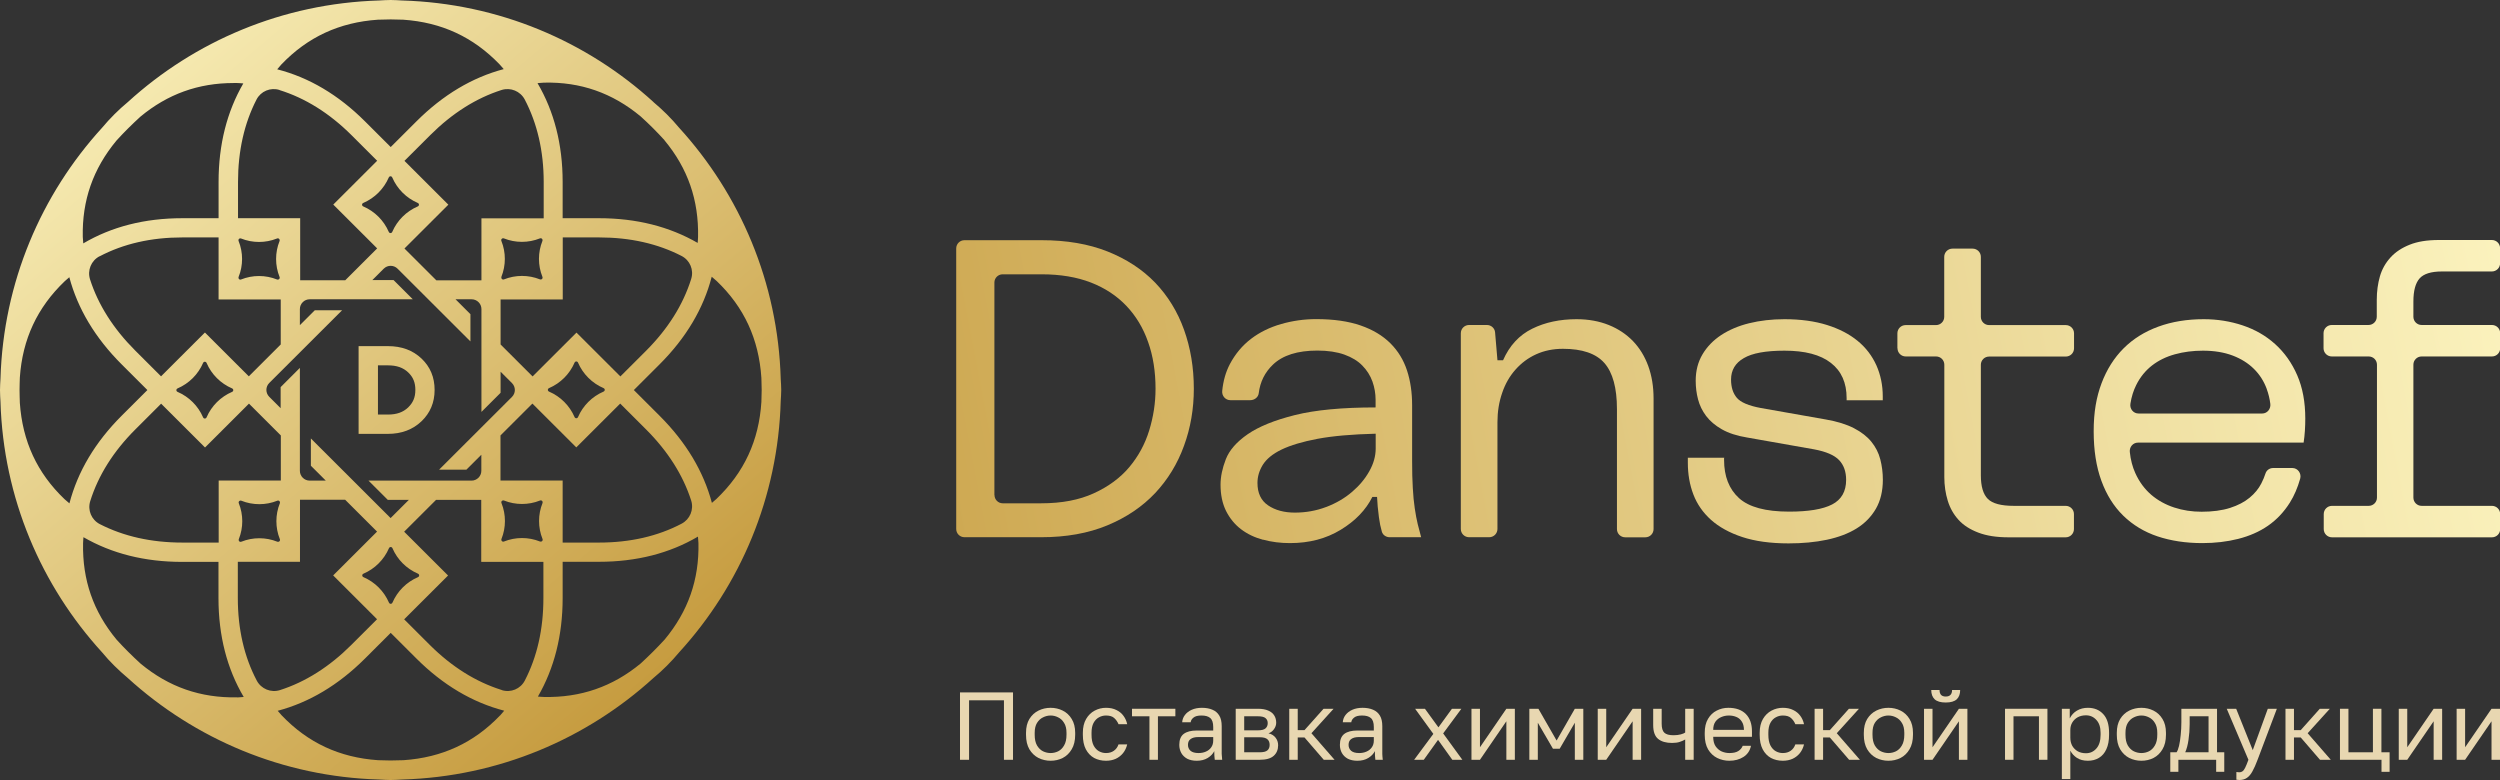 <?xml version="1.0" encoding="UTF-8"?> <svg xmlns="http://www.w3.org/2000/svg" width="250" height="78" viewBox="0 0 250 78" fill="none"><rect x="0" y="0" width="250" height="78" fill="#333333" stroke="none"/><g clip-path="url(#clip0_331_1497)"><path d="M245.663 75.978V70.877H246.511V74.727L249.152 70.877H250V75.978H249.152V72.128L246.511 75.978H245.663Z" fill="#E8D7B1"></path><path d="M239.876 75.978V70.877H240.725V74.727L243.365 70.877H244.214V75.978H243.365V72.128L240.725 75.978H239.876Z" fill="#E8D7B1"></path><path d="M238.15 77.182V75.978H233.996V70.877H234.844V75.228H237.292V70.877H238.141V75.228H238.96V77.182H238.15Z" fill="#E8D7B1"></path><path d="M228.549 75.978V70.877H229.397V73.014H230.072L231.98 70.877H232.982L230.766 73.322L233.079 75.978H231.999L230.072 73.745H229.397V75.978H228.549Z" fill="#E8D7B1"></path><path d="M223.927 78C223.83 78 223.734 77.99 223.638 77.971V77.201C223.734 77.22 223.83 77.23 223.927 77.23C224.055 77.23 224.161 77.198 224.245 77.134C224.335 77.076 224.425 76.957 224.515 76.778C224.605 76.598 224.714 76.332 224.842 75.978L222.674 70.877H223.618L225.276 75.016L226.78 70.877H227.686L225.758 75.978C225.578 76.46 225.405 76.848 225.238 77.143C225.077 77.438 224.894 77.653 224.688 77.788C224.489 77.929 224.235 78 223.927 78Z" fill="#E8D7B1"></path><path d="M217.028 77.182V75.228H217.655C217.751 75.099 217.835 74.884 217.905 74.583C217.976 74.275 218.031 73.915 218.069 73.505C218.114 73.094 218.137 72.667 218.137 72.225V70.877H221.703V75.228H222.426V77.182H221.616V75.978H217.838V77.182H217.028ZM218.522 75.228H220.855V71.628H218.966V72.417C218.966 72.956 218.927 73.479 218.85 73.986C218.779 74.487 218.67 74.9 218.522 75.228Z" fill="#E8D7B1"></path><path d="M214.138 76.075C213.708 76.075 213.303 75.982 212.924 75.796C212.551 75.603 212.249 75.314 212.018 74.929C211.793 74.544 211.681 74.06 211.681 73.476V73.283C211.681 72.732 211.793 72.269 212.018 71.897C212.249 71.525 212.551 71.246 212.924 71.06C213.303 70.874 213.708 70.781 214.138 70.781C214.575 70.781 214.98 70.874 215.353 71.06C215.725 71.246 216.024 71.525 216.249 71.897C216.48 72.269 216.596 72.732 216.596 73.283V73.476C216.596 74.06 216.48 74.544 216.249 74.929C216.024 75.314 215.725 75.603 215.353 75.796C214.98 75.982 214.575 76.075 214.138 76.075ZM214.138 75.305C214.402 75.305 214.652 75.247 214.89 75.132C215.134 75.01 215.334 74.814 215.488 74.544C215.648 74.275 215.729 73.919 215.729 73.476V73.283C215.729 72.873 215.648 72.542 215.488 72.292C215.334 72.035 215.134 71.849 214.89 71.734C214.652 71.612 214.402 71.551 214.138 71.551C213.881 71.551 213.631 71.612 213.387 71.734C213.142 71.849 212.94 72.035 212.779 72.292C212.625 72.542 212.548 72.873 212.548 73.283V73.476C212.548 73.919 212.625 74.275 212.779 74.544C212.94 74.814 213.142 75.01 213.387 75.132C213.631 75.247 213.881 75.305 214.138 75.305Z" fill="#E8D7B1"></path><path d="M206.185 77.904V70.877H206.975V71.84C207.148 71.499 207.389 71.24 207.698 71.06C208.013 70.874 208.376 70.781 208.787 70.781C209.429 70.781 209.943 70.993 210.329 71.416C210.715 71.833 210.907 72.456 210.907 73.283V73.476C210.907 74.053 210.817 74.535 210.637 74.92C210.464 75.305 210.217 75.594 209.895 75.786C209.58 75.979 209.211 76.075 208.787 76.075C208.35 76.075 207.984 75.979 207.688 75.786C207.399 75.594 207.181 75.353 207.033 75.064V77.904H206.185ZM208.594 75.324C209.012 75.324 209.359 75.167 209.635 74.852C209.918 74.538 210.059 74.079 210.059 73.476V73.283C210.059 72.725 209.918 72.295 209.635 71.994C209.359 71.686 209.012 71.532 208.594 71.532C208.286 71.532 208.013 71.596 207.775 71.724C207.544 71.852 207.36 72.029 207.225 72.254C207.097 72.472 207.033 72.719 207.033 72.995V73.765C207.033 74.073 207.097 74.346 207.225 74.583C207.36 74.814 207.544 74.997 207.775 75.132C208.013 75.26 208.286 75.324 208.594 75.324Z" fill="#E8D7B1"></path><path d="M200.502 75.978V70.877H204.743V75.978H203.895V71.628H201.35V75.978H200.502Z" fill="#E8D7B1"></path><path d="M192.402 75.979V70.877H193.251V74.727L195.891 70.877H196.74V75.979H195.891V72.128L193.251 75.979H192.402ZM194.571 70.251C194.07 70.251 193.703 70.145 193.472 69.934C193.241 69.716 193.125 69.404 193.125 69H193.954C193.954 69.218 194.005 69.382 194.108 69.491C194.211 69.6 194.365 69.654 194.571 69.654C194.783 69.654 194.94 69.6 195.043 69.491C195.152 69.382 195.207 69.218 195.207 69H196.017C196.017 69.404 195.901 69.716 195.67 69.934C195.438 70.145 195.072 70.251 194.571 70.251Z" fill="#E8D7B1"></path><path d="M188.84 76.075C188.41 76.075 188.005 75.982 187.626 75.796C187.253 75.603 186.951 75.314 186.72 74.929C186.495 74.544 186.382 74.06 186.382 73.476V73.283C186.382 72.732 186.495 72.269 186.72 71.897C186.951 71.525 187.253 71.246 187.626 71.06C188.005 70.874 188.41 70.781 188.84 70.781C189.277 70.781 189.682 70.874 190.054 71.06C190.427 71.246 190.726 71.525 190.951 71.897C191.182 72.269 191.298 72.732 191.298 73.283V73.476C191.298 74.06 191.182 74.544 190.951 74.929C190.726 75.314 190.427 75.603 190.054 75.796C189.682 75.982 189.277 76.075 188.84 76.075ZM188.84 75.305C189.104 75.305 189.354 75.247 189.592 75.132C189.836 75.01 190.035 74.814 190.189 74.544C190.35 74.275 190.43 73.919 190.43 73.476V73.283C190.43 72.873 190.35 72.542 190.189 72.292C190.035 72.035 189.836 71.849 189.592 71.734C189.354 71.612 189.104 71.551 188.84 71.551C188.583 71.551 188.332 71.612 188.088 71.734C187.844 71.849 187.642 72.035 187.481 72.292C187.327 72.542 187.25 72.873 187.25 73.283V73.476C187.25 73.919 187.327 74.275 187.481 74.544C187.642 74.814 187.844 75.01 188.088 75.132C188.332 75.247 188.583 75.305 188.84 75.305Z" fill="#E8D7B1"></path><path d="M181.46 75.978V70.877H182.309V73.014H182.983L184.892 70.877H185.894L183.677 73.322L185.99 75.978H184.911L182.983 73.745H182.309V75.978H181.46Z" fill="#E8D7B1"></path><path d="M178.281 76.075C177.844 76.075 177.449 75.982 177.095 75.796C176.748 75.603 176.472 75.314 176.267 74.929C176.067 74.544 175.968 74.06 175.968 73.476V73.283C175.968 72.732 176.077 72.269 176.295 71.897C176.514 71.525 176.8 71.246 177.153 71.06C177.507 70.874 177.883 70.781 178.281 70.781C178.686 70.781 179.033 70.855 179.322 71.002C179.617 71.143 179.855 71.339 180.035 71.589C180.215 71.833 180.337 72.109 180.401 72.417H179.534C179.431 72.173 179.287 71.968 179.1 71.801C178.92 71.634 178.647 71.551 178.281 71.551C178.03 71.551 177.796 71.612 177.577 71.734C177.359 71.849 177.179 72.035 177.038 72.292C176.903 72.542 176.835 72.873 176.835 73.283V73.476C176.835 73.912 176.903 74.265 177.038 74.535C177.179 74.804 177.359 75 177.577 75.122C177.796 75.244 178.03 75.305 178.281 75.305C178.596 75.305 178.859 75.228 179.071 75.074C179.29 74.92 179.444 74.708 179.534 74.439H180.401C180.324 74.772 180.186 75.064 179.987 75.314C179.788 75.558 179.544 75.748 179.254 75.882C178.965 76.011 178.641 76.075 178.281 76.075Z" fill="#E8D7B1"></path><path d="M172.931 76.075C172.5 76.075 172.096 75.982 171.716 75.796C171.344 75.61 171.042 75.324 170.81 74.939C170.586 74.554 170.473 74.066 170.473 73.476V73.283C170.473 72.719 170.582 72.254 170.801 71.888C171.019 71.516 171.308 71.24 171.668 71.06C172.028 70.874 172.417 70.781 172.834 70.781C173.586 70.781 174.168 70.986 174.579 71.397C174.99 71.808 175.196 72.388 175.196 73.139V73.678H171.321C171.321 74.076 171.402 74.394 171.562 74.631C171.729 74.868 171.935 75.042 172.179 75.151C172.43 75.254 172.68 75.305 172.931 75.305C173.316 75.305 173.612 75.241 173.818 75.112C174.03 74.984 174.181 74.808 174.271 74.583H175.099C174.997 75.071 174.743 75.443 174.338 75.7C173.94 75.95 173.471 76.075 172.931 76.075ZM172.883 71.551C172.619 71.551 172.369 71.602 172.131 71.705C171.893 71.801 171.697 71.955 171.543 72.167C171.395 72.379 171.321 72.651 171.321 72.985H174.396C174.389 72.632 174.316 72.353 174.174 72.148C174.039 71.936 173.859 71.785 173.634 71.695C173.41 71.599 173.159 71.551 172.883 71.551Z" fill="#E8D7B1"></path><path d="M168.519 75.978V73.948C168.371 74.037 168.192 74.118 167.979 74.188C167.774 74.259 167.514 74.294 167.199 74.294C166.601 74.294 166.139 74.159 165.811 73.89C165.483 73.62 165.319 73.161 165.319 72.513V70.877H166.167V72.369C166.167 72.805 166.257 73.107 166.437 73.274C166.617 73.441 166.919 73.524 167.343 73.524C167.633 73.524 167.88 73.495 168.085 73.437C168.291 73.38 168.436 73.319 168.519 73.254V70.877H169.367V75.978H168.519Z" fill="#E8D7B1"></path><path d="M159.774 75.978V70.877H160.623V74.727L163.263 70.877H164.112V75.978H163.263V72.128L160.623 75.978H159.774Z" fill="#E8D7B1"></path><path d="M152.934 75.978V70.877H153.84L155.661 74.053L157.483 70.877H158.331V75.978H157.483V72.273L155.97 74.872H155.295L153.782 72.273V75.978H152.934Z" fill="#E8D7B1"></path><path d="M147.147 75.978V70.877H147.996V74.727L150.636 70.877H151.485V75.978H150.636V72.128L147.996 75.978H147.147Z" fill="#E8D7B1"></path><path d="M141.415 75.978L143.333 73.389L141.511 70.877H142.494L143.843 72.735L145.193 70.877H146.137L144.316 73.341L146.234 75.978H145.231L143.805 73.986L142.378 75.978H141.415Z" fill="#E8D7B1"></path><path d="M135.734 76.075C135.361 76.075 135.043 76.007 134.78 75.873C134.523 75.731 134.327 75.542 134.192 75.305C134.057 75.061 133.989 74.788 133.989 74.487C133.989 73.98 134.137 73.614 134.433 73.389C134.735 73.165 135.165 73.052 135.724 73.052H137.382V72.706C137.382 72.269 137.282 71.968 137.083 71.801C136.89 71.634 136.598 71.551 136.206 71.551C135.84 71.551 135.573 71.621 135.406 71.763C135.239 71.897 135.146 72.051 135.127 72.225H134.278C134.298 71.949 134.391 71.705 134.558 71.493C134.725 71.275 134.953 71.102 135.242 70.973C135.531 70.845 135.869 70.781 136.254 70.781C136.659 70.781 137.009 70.845 137.305 70.973C137.6 71.095 137.828 71.291 137.989 71.56C138.15 71.823 138.23 72.173 138.23 72.61V74.679C138.23 74.949 138.23 75.186 138.23 75.391C138.236 75.59 138.253 75.786 138.278 75.979H137.536C137.517 75.831 137.504 75.693 137.498 75.565C137.491 75.43 137.488 75.279 137.488 75.112C137.353 75.382 137.135 75.61 136.833 75.796C136.531 75.982 136.164 76.075 135.734 76.075ZM135.917 75.305C136.187 75.305 136.431 75.257 136.649 75.16C136.874 75.064 137.051 74.923 137.179 74.737C137.314 74.551 137.382 74.323 137.382 74.053V73.707H135.869C135.554 73.707 135.306 73.771 135.127 73.9C134.947 74.021 134.857 74.217 134.857 74.487C134.857 74.724 134.94 74.92 135.107 75.074C135.281 75.228 135.551 75.305 135.917 75.305Z" fill="#E8D7B1"></path><path d="M128.925 75.978V70.877H129.773V73.014H130.448L132.356 70.877H133.358L131.142 73.322L133.455 75.978H132.375L130.448 73.745H129.773V75.978H128.925Z" fill="#E8D7B1"></path><path d="M123.572 75.978V70.877H125.789C126.213 70.877 126.56 70.938 126.829 71.06C127.099 71.175 127.299 71.339 127.427 71.551C127.556 71.756 127.62 71.997 127.62 72.273C127.62 72.497 127.546 72.712 127.398 72.918C127.257 73.117 127.074 73.254 126.849 73.332C127.164 73.409 127.401 73.556 127.562 73.774C127.729 73.986 127.813 74.236 127.813 74.525C127.813 74.968 127.665 75.321 127.369 75.584C127.074 75.847 126.611 75.978 125.981 75.978H123.572ZM124.42 75.228H125.981C126.341 75.228 126.595 75.164 126.743 75.035C126.891 74.907 126.964 74.724 126.964 74.487C126.964 74.243 126.891 74.057 126.743 73.928C126.595 73.793 126.341 73.726 125.981 73.726H124.42V75.228ZM124.42 73.033H125.789C126.155 73.033 126.409 72.969 126.55 72.841C126.698 72.712 126.772 72.536 126.772 72.311C126.772 72.099 126.698 71.933 126.55 71.811C126.409 71.689 126.155 71.628 125.789 71.628H124.42V73.033Z" fill="#E8D7B1"></path><path d="M119.674 76.075C119.301 76.075 118.983 76.007 118.72 75.873C118.463 75.731 118.267 75.542 118.132 75.305C117.997 75.061 117.929 74.788 117.929 74.487C117.929 73.98 118.077 73.614 118.373 73.389C118.675 73.165 119.105 73.052 119.664 73.052H121.322V72.706C121.322 72.269 121.222 71.968 121.023 71.801C120.83 71.634 120.538 71.551 120.146 71.551C119.78 71.551 119.513 71.621 119.346 71.763C119.179 71.897 119.086 72.051 119.067 72.225H118.218C118.238 71.949 118.331 71.705 118.498 71.493C118.665 71.275 118.893 71.102 119.182 70.973C119.471 70.845 119.809 70.781 120.194 70.781C120.599 70.781 120.949 70.845 121.245 70.973C121.54 71.095 121.768 71.291 121.929 71.56C122.09 71.823 122.17 72.173 122.17 72.61V74.679C122.17 74.949 122.17 75.186 122.17 75.391C122.176 75.59 122.192 75.786 122.218 75.979H121.476C121.457 75.831 121.444 75.693 121.437 75.565C121.431 75.43 121.428 75.279 121.428 75.112C121.293 75.382 121.074 75.61 120.772 75.796C120.47 75.982 120.104 76.075 119.674 76.075ZM119.857 75.305C120.127 75.305 120.371 75.257 120.589 75.16C120.814 75.064 120.991 74.923 121.119 74.737C121.254 74.551 121.322 74.323 121.322 74.053V73.707H119.809C119.494 73.707 119.246 73.771 119.067 73.9C118.887 74.021 118.797 74.217 118.797 74.487C118.797 74.724 118.88 74.92 119.047 75.074C119.221 75.228 119.491 75.305 119.857 75.305Z" fill="#E8D7B1"></path><path d="M114.944 75.978V71.628H113.2V70.877H117.537V71.628H115.792V75.978H114.944Z" fill="#E8D7B1"></path><path d="M110.598 76.075C110.161 76.075 109.766 75.982 109.413 75.796C109.066 75.603 108.79 75.314 108.584 74.929C108.385 74.544 108.285 74.06 108.285 73.476V73.283C108.285 72.732 108.394 72.269 108.613 71.897C108.831 71.525 109.117 71.246 109.471 71.06C109.824 70.874 110.2 70.781 110.598 70.781C111.003 70.781 111.35 70.855 111.639 71.002C111.935 71.143 112.173 71.339 112.352 71.589C112.532 71.833 112.654 72.109 112.719 72.417H111.851C111.748 72.173 111.604 71.968 111.418 71.801C111.238 71.634 110.965 71.551 110.598 71.551C110.348 71.551 110.113 71.612 109.895 71.734C109.676 71.849 109.496 72.035 109.355 72.292C109.22 72.542 109.153 72.873 109.153 73.283V73.476C109.153 73.912 109.22 74.265 109.355 74.535C109.496 74.804 109.676 75 109.895 75.122C110.113 75.244 110.348 75.305 110.598 75.305C110.913 75.305 111.177 75.228 111.389 75.074C111.607 74.92 111.761 74.708 111.851 74.439H112.719C112.642 74.772 112.503 75.064 112.304 75.314C112.105 75.558 111.861 75.748 111.572 75.882C111.283 76.011 110.958 76.075 110.598 76.075Z" fill="#E8D7B1"></path><path d="M105.06 76.075C104.629 76.075 104.224 75.982 103.845 75.796C103.473 75.603 103.171 75.314 102.939 74.929C102.714 74.544 102.602 74.06 102.602 73.476V73.283C102.602 72.732 102.714 72.269 102.939 71.897C103.171 71.525 103.473 71.246 103.845 71.06C104.224 70.874 104.629 70.781 105.06 70.781C105.497 70.781 105.902 70.874 106.274 71.06C106.647 71.246 106.946 71.525 107.171 71.897C107.402 72.269 107.518 72.732 107.518 73.283V73.476C107.518 74.06 107.402 74.544 107.171 74.929C106.946 75.314 106.647 75.603 106.274 75.796C105.902 75.982 105.497 76.075 105.06 76.075ZM105.06 75.305C105.323 75.305 105.574 75.247 105.812 75.132C106.056 75.01 106.255 74.814 106.409 74.544C106.57 74.275 106.65 73.919 106.65 73.476V73.283C106.65 72.873 106.57 72.542 106.409 72.292C106.255 72.035 106.056 71.849 105.812 71.734C105.574 71.612 105.323 71.551 105.06 71.551C104.803 71.551 104.552 71.612 104.308 71.734C104.064 71.849 103.861 72.035 103.701 72.292C103.547 72.542 103.469 72.873 103.469 73.283V73.476C103.469 73.919 103.547 74.275 103.701 74.544C103.861 74.814 104.064 75.01 104.308 75.132C104.552 75.247 104.803 75.305 105.06 75.305Z" fill="#E8D7B1"></path><path d="M96 75.979V69.241H101.301V75.979H100.395V70.03H96.906V75.979H96Z" fill="#E8D7B1"></path><path d="M110.752 25.147C112.647 25.902 114.238 26.941 115.515 28.264C116.791 29.597 117.753 31.166 118.401 32.969C119.05 34.783 119.383 36.743 119.383 38.871C119.383 40.88 119.059 42.782 118.401 44.576C117.753 46.37 116.791 47.948 115.515 49.31C114.238 50.663 112.647 51.742 110.733 52.536C108.818 53.33 106.618 53.722 104.124 53.722H96.445C95.994 53.722 95.621 53.359 95.621 52.898V24.843C95.621 24.392 95.984 24.02 96.445 24.02H104.163C106.658 24.02 108.847 24.392 110.752 25.147ZM99.45 49.507C99.45 49.957 99.814 50.33 100.275 50.33H104.134C106.176 50.33 107.924 49.997 109.377 49.33C110.841 48.663 112.019 47.791 112.922 46.723C113.826 45.644 114.493 44.429 114.916 43.056C115.338 41.684 115.554 40.292 115.554 38.88C115.554 37.155 115.308 35.587 114.808 34.195C114.317 32.793 113.59 31.587 112.637 30.587C111.685 29.587 110.507 28.803 109.093 28.254C107.679 27.705 106.029 27.431 104.163 27.431H100.265C99.814 27.431 99.44 27.794 99.44 28.254V49.526L99.45 49.507Z" fill="url(#paint0_linear_331_1497)"></path><path d="M126.306 53.977C125.462 53.751 124.725 53.398 124.097 52.918C123.468 52.438 122.977 51.83 122.604 51.094C122.241 50.359 122.054 49.487 122.054 48.467C122.054 47.673 122.231 46.83 122.584 45.919C122.938 45.017 123.665 44.184 124.774 43.419C125.884 42.654 127.455 42.017 129.487 41.508C131.52 40.998 134.22 40.743 137.559 40.743V39.978C137.559 39.351 137.451 38.743 137.245 38.155C137.029 37.557 136.695 37.028 136.243 36.567C135.791 36.096 135.192 35.734 134.436 35.459C133.69 35.194 132.787 35.057 131.736 35.057C129.753 35.057 128.27 35.528 127.298 36.459C126.483 37.233 126.011 38.194 125.874 39.322C125.825 39.733 125.442 40.017 125.029 40.017H123.036C122.545 40.017 122.172 39.586 122.221 39.096C122.319 38.096 122.575 37.194 122.987 36.41C123.527 35.391 124.234 34.548 125.108 33.881C125.982 33.214 126.993 32.724 128.123 32.401C129.252 32.077 130.42 31.911 131.608 31.911C133.366 31.911 134.849 32.126 136.066 32.548C137.284 32.969 138.276 33.567 139.042 34.332C139.808 35.096 140.357 35.998 140.701 37.047C141.045 38.096 141.212 39.253 141.212 40.527V46.085C141.212 47.134 141.231 48.036 141.28 48.801C141.32 49.565 141.388 50.242 141.477 50.84C141.565 51.438 141.663 51.957 141.771 52.408C141.879 52.859 141.997 53.3 142.115 53.722H138.963C138.61 53.722 138.286 53.506 138.187 53.173C138.06 52.741 137.961 52.261 137.893 51.732C137.795 50.967 137.726 50.291 137.706 49.693H137.235C136.587 50.996 135.526 52.094 134.073 52.977C132.61 53.869 130.921 54.31 128.996 54.31C128.064 54.31 127.17 54.202 126.316 53.967L126.306 53.977ZM132.639 50.693C133.631 50.31 134.485 49.81 135.212 49.183C135.939 48.565 136.508 47.879 136.93 47.124C137.353 46.379 137.569 45.615 137.569 44.85V43.37C135.222 43.429 133.288 43.595 131.766 43.88C130.253 44.164 129.046 44.527 128.152 44.958C127.258 45.389 126.64 45.909 126.277 46.487C125.923 47.066 125.746 47.664 125.746 48.291C125.746 49.31 126.1 50.055 126.807 50.536C127.514 51.016 128.407 51.261 129.487 51.261C130.568 51.261 131.638 51.075 132.63 50.693H132.639Z" fill="url(#paint1_linear_331_1497)"></path><path d="M149.754 36.028H150.304C150.952 34.557 151.925 33.508 153.221 32.871C154.507 32.234 155.99 31.92 157.659 31.92C158.847 31.92 159.917 32.117 160.87 32.499C161.822 32.881 162.628 33.42 163.295 34.106C163.963 34.802 164.474 35.636 164.827 36.606C165.181 37.586 165.357 38.665 165.357 39.851V52.908C165.357 53.359 164.994 53.731 164.533 53.731H162.52C162.068 53.731 161.695 53.369 161.695 52.908V40.91C161.695 38.792 161.273 37.253 160.438 36.302C159.603 35.351 158.219 34.881 156.294 34.881C155.302 34.881 154.409 35.067 153.613 35.43C152.818 35.792 152.131 36.302 151.551 36.959C150.972 37.606 150.52 38.39 150.216 39.292C149.902 40.194 149.745 41.174 149.745 42.223V52.898C149.745 53.349 149.381 53.722 148.92 53.722H146.907C146.455 53.722 146.082 53.359 146.082 52.898V33.322C146.082 32.871 146.445 32.499 146.907 32.499H148.694C149.116 32.499 149.48 32.822 149.509 33.244L149.745 36.018L149.754 36.028Z" fill="url(#paint2_linear_331_1497)"></path><path d="M172.408 45.742V45.997C172.408 47.634 172.908 48.908 173.9 49.81C174.892 50.712 176.561 51.163 178.918 51.163C180.842 51.163 182.276 50.928 183.209 50.447C184.142 49.967 184.613 49.144 184.613 47.987C184.613 47.164 184.377 46.507 183.916 46.017C183.444 45.517 182.62 45.164 181.431 44.938L174.715 43.752C173.694 43.586 172.849 43.311 172.182 42.929C171.514 42.547 170.994 42.105 170.611 41.596C170.228 41.086 169.962 40.537 169.805 39.939C169.648 39.341 169.57 38.724 169.57 38.067C169.57 37.077 169.796 36.204 170.247 35.44C170.699 34.675 171.327 34.028 172.113 33.508C172.908 32.989 173.841 32.587 174.921 32.322C176.001 32.058 177.17 31.92 178.446 31.92C180.057 31.92 181.481 32.117 182.698 32.499C183.916 32.881 184.937 33.41 185.762 34.087C186.587 34.763 187.205 35.577 187.637 36.528C188.06 37.478 188.276 38.518 188.276 39.645V40.027H184.662V39.812C184.662 38.282 184.142 37.106 183.091 36.292C182.04 35.469 180.499 35.067 178.456 35.067C176.581 35.067 175.226 35.312 174.381 35.812C173.527 36.302 173.105 37.018 173.105 37.959C173.105 38.724 173.301 39.331 173.684 39.782C174.067 40.233 174.862 40.576 176.09 40.802L182.59 41.949C183.719 42.145 184.662 42.439 185.398 42.821C186.135 43.203 186.714 43.654 187.136 44.174C187.559 44.693 187.863 45.282 188.03 45.938C188.197 46.585 188.285 47.271 188.285 47.977C188.285 49.105 188.05 50.075 187.588 50.879C187.117 51.683 186.479 52.339 185.654 52.849C184.829 53.359 183.837 53.731 182.679 53.977C181.52 54.221 180.243 54.339 178.859 54.339C177.042 54.339 175.501 54.123 174.224 53.702C172.948 53.281 171.907 52.702 171.102 51.986C170.296 51.261 169.707 50.418 169.334 49.438C168.961 48.458 168.784 47.409 168.784 46.281V45.772H172.437L172.408 45.742Z" fill="url(#paint3_linear_331_1497)"></path><path d="M189.739 34.832V33.332C189.739 32.881 190.102 32.509 190.564 32.509H193.598C194.049 32.509 194.423 32.146 194.423 31.686V25.686C194.423 25.235 194.786 24.863 195.247 24.863H197.26C197.712 24.863 198.085 25.226 198.085 25.686V31.686C198.085 32.136 198.449 32.509 198.91 32.509H206.579C207.031 32.509 207.404 32.872 207.404 33.332V34.832C207.404 35.283 207.04 35.656 206.579 35.656H198.91C198.458 35.656 198.085 36.018 198.085 36.479V47.536C198.085 48.644 198.321 49.428 198.782 49.889C199.254 50.36 200.118 50.585 201.394 50.585H206.569C207.021 50.585 207.394 50.948 207.394 51.408V52.908C207.394 53.359 207.031 53.732 206.569 53.732H200.844C199.656 53.732 198.645 53.575 197.83 53.261C197.005 52.947 196.347 52.526 195.856 51.987C195.365 51.448 195.002 50.81 194.776 50.075C194.55 49.34 194.432 48.546 194.432 47.703V36.469C194.432 36.018 194.069 35.646 193.608 35.646H190.573C190.122 35.646 189.749 35.283 189.749 34.822L189.739 34.832Z" fill="url(#paint4_linear_331_1497)"></path><path d="M215.77 53.643C214.425 53.192 213.276 52.496 212.323 51.565C211.371 50.634 210.644 49.467 210.134 48.065C209.623 46.664 209.368 45.017 209.368 43.125C209.368 41.233 209.633 39.714 210.153 38.331C210.674 36.949 211.41 35.783 212.363 34.832C213.315 33.881 214.464 33.165 215.829 32.665C217.194 32.166 218.706 31.92 220.375 31.92C221.73 31.92 223.026 32.126 224.264 32.538C225.491 32.95 226.581 33.567 227.514 34.41C228.447 35.253 229.183 36.283 229.723 37.528C230.263 38.773 230.528 40.214 230.528 41.85C230.528 42.243 230.518 42.654 230.489 43.076C230.46 43.497 230.42 43.899 230.361 44.262H213.796C213.295 44.262 212.932 44.703 212.981 45.193C213.06 45.977 213.246 46.683 213.531 47.311C213.924 48.183 214.464 48.908 215.122 49.477C215.79 50.046 216.555 50.467 217.42 50.751C218.284 51.036 219.197 51.173 220.159 51.173C221.259 51.173 222.211 51.045 223.007 50.791C223.802 50.536 224.45 50.193 224.961 49.771C225.471 49.35 225.864 48.869 226.129 48.35C226.306 48.007 226.443 47.673 226.551 47.34C226.66 47.007 226.974 46.801 227.317 46.801H229.232C229.782 46.801 230.165 47.34 230.018 47.869C229.762 48.771 229.419 49.575 228.987 50.261C228.388 51.212 227.661 51.977 226.797 52.575C225.933 53.173 224.941 53.604 223.822 53.888C222.702 54.172 221.504 54.31 220.228 54.31C218.588 54.31 217.086 54.084 215.74 53.633L215.77 53.643ZM226.669 38.88C226.385 38.116 225.962 37.449 225.393 36.89C224.823 36.322 224.116 35.881 223.272 35.557C222.418 35.234 221.426 35.067 220.297 35.067C219.305 35.067 218.372 35.185 217.488 35.43C216.605 35.675 215.848 36.047 215.191 36.557C214.542 37.067 214.012 37.714 213.619 38.508C213.345 39.057 213.148 39.674 213.04 40.38C212.962 40.89 213.335 41.351 213.855 41.351H226.218C226.728 41.351 227.092 40.89 227.033 40.39C226.974 39.89 226.846 39.37 226.669 38.89V38.88Z" fill="url(#paint5_linear_331_1497)"></path><path d="M236.852 35.646H233.179C232.728 35.646 232.354 35.283 232.354 34.822V33.322C232.354 32.871 232.718 32.499 233.179 32.499H236.852C237.303 32.499 237.677 32.136 237.677 31.675V29.989C237.677 29.137 237.785 28.352 237.991 27.637C238.197 26.921 238.56 26.284 239.051 25.745C239.542 25.206 240.18 24.784 240.966 24.471C241.742 24.157 242.714 24 243.882 24H249.185C249.637 24 250.01 24.363 250.01 24.823V26.323C250.01 26.774 249.646 27.147 249.185 27.147H244.187C243.107 27.147 242.37 27.382 241.958 27.843C241.545 28.313 241.339 29.078 241.339 30.156V31.675C241.339 32.126 241.702 32.499 242.164 32.499H249.195C249.646 32.499 250.019 32.862 250.019 33.322V34.822C250.019 35.273 249.656 35.646 249.195 35.646H242.164C241.712 35.646 241.339 36.008 241.339 36.469V49.761C241.339 50.212 241.702 50.585 242.164 50.585H249.195C249.646 50.585 250.019 50.948 250.019 51.408V52.908C250.019 53.359 249.656 53.732 249.195 53.732H233.199C232.747 53.732 232.374 53.369 232.374 52.908V51.408C232.374 50.957 232.737 50.585 233.199 50.585H236.871C237.323 50.585 237.696 50.222 237.696 49.761V36.469C237.696 36.018 237.333 35.646 236.871 35.646H236.852Z" fill="url(#paint6_linear_331_1497)"></path><path d="M42.154 35.858C41.281 35.025 40.161 34.613 38.786 34.613H35.86V43.387H38.786C40.151 43.387 41.271 42.965 42.145 42.132C43.019 41.299 43.461 40.25 43.461 38.995C43.461 37.73 43.029 36.691 42.154 35.858ZM40.819 40.74C40.309 41.23 39.66 41.456 38.796 41.456H37.795V36.535H38.796C39.67 36.535 40.318 36.76 40.829 37.25C41.32 37.721 41.536 38.26 41.536 38.995C41.536 39.73 41.31 40.26 40.819 40.74Z" fill="url(#paint7_linear_331_1497)"></path><path d="M65.338 10.195C58.661 4.117 49.872 0.333 40.21 0.049C39.837 0.029 39.454 0 39.071 0C38.669 0 38.285 0.029 37.893 0.049C28.24 0.343 19.452 4.127 12.785 10.205C12.323 10.587 11.881 10.989 11.44 11.43C10.998 11.871 10.585 12.322 10.202 12.783C4.124 19.448 0.334 28.222 0.049 37.858C0.029 38.24 0 38.613 0 39.005C0 39.407 0.029 39.789 0.049 40.181C0.334 49.817 4.134 58.581 10.212 65.237C10.595 65.698 10.998 66.148 11.44 66.58C11.881 67.011 12.323 67.423 12.785 67.805C19.462 73.883 28.26 77.677 37.912 77.951C38.295 77.971 38.669 78 39.061 78C39.464 78 39.847 77.971 40.23 77.951C49.882 77.667 58.67 73.873 65.348 67.795C65.799 67.423 66.251 67.011 66.683 66.58C67.115 66.148 67.537 65.688 67.92 65.227C74.018 58.551 77.808 49.749 78.073 40.083C78.093 39.721 78.123 39.368 78.123 39.005C78.123 38.632 78.093 38.27 78.073 37.897C77.799 28.241 73.998 19.439 67.901 12.763C67.518 12.302 67.115 11.861 66.673 11.42C66.231 10.979 65.78 10.577 65.328 10.195H65.338ZM28.142 6.44C30.774 3.696 33.936 2.235 37.785 1.97C38.217 1.951 38.639 1.941 39.071 1.941C39.493 1.941 39.906 1.961 40.328 1.97C44.157 2.235 47.329 3.696 49.98 6.46C50.118 6.607 50.245 6.764 50.373 6.911C47.231 7.744 44.305 9.479 41.644 12.136L39.071 14.704L36.498 12.136C33.837 9.479 30.892 7.744 27.72 6.931C27.867 6.764 27.995 6.597 28.142 6.44ZM53.25 37.633L50.059 34.447V29.947H56.275V23.742H59.908C63.02 23.742 65.78 24.369 68.156 25.595C69 26.026 69.403 26.997 69.118 27.898C68.313 30.467 66.811 32.868 64.611 35.074L62.038 37.642L57.649 33.261L53.26 37.642L53.25 37.633ZM60.35 38.809C60.517 38.877 60.517 39.093 60.35 39.162C59.211 39.652 58.297 40.563 57.806 41.701C57.738 41.867 57.522 41.867 57.453 41.701C56.962 40.563 56.049 39.652 54.91 39.162C54.743 39.093 54.743 38.877 54.91 38.809C56.049 38.319 56.962 37.407 57.453 36.27C57.522 36.103 57.738 36.103 57.806 36.27C58.297 37.407 59.211 38.319 60.35 38.809ZM50.059 39.279V37.172L51.198 38.309C51.581 38.691 51.581 39.309 51.198 39.691L50.962 39.926L50.059 40.828L48.134 42.749L43.912 46.965H46.642L48.134 45.475V47.082C48.134 47.621 47.693 48.063 47.152 48.063H42.822H41.477H36.852L38.776 49.984H40.888L39.061 51.807L38.138 50.886L37.235 49.984L34.319 47.072L31.088 43.847V46.573L32.581 48.063H30.97C30.43 48.063 29.988 47.621 29.988 47.082V45.475V42.749V36.789L28.064 38.711V40.818L26.925 39.681C26.542 39.299 26.542 38.681 26.925 38.299L27.16 38.064L30.98 34.251L34.211 31.026H31.481L29.988 32.516V30.908C29.988 30.369 30.43 29.928 30.97 29.928H31.284H32.581H35.31H36.695H41.28L39.356 28.006H37.235L38.374 26.869C38.757 26.487 39.376 26.487 39.758 26.869L39.994 27.104L43.814 30.918L47.044 34.143V31.418L45.552 29.928H47.162C47.702 29.928 48.144 30.369 48.144 30.908V32.516V35.241V36.584V41.191L50.069 39.27L50.059 39.279ZM53.996 50.053C54.163 49.984 54.311 50.141 54.252 50.307C53.79 51.454 53.79 52.748 54.252 53.895C54.321 54.062 54.163 54.209 53.996 54.15C52.848 53.689 51.551 53.689 50.403 54.15C50.236 54.219 50.088 54.062 50.147 53.895C50.609 52.748 50.609 51.454 50.147 50.307C50.079 50.141 50.236 49.994 50.403 50.053C51.551 50.513 52.848 50.513 53.996 50.053ZM41.791 57.365C41.958 57.434 41.958 57.65 41.791 57.718C40.652 58.208 39.739 59.12 39.248 60.257C39.179 60.424 38.963 60.424 38.894 60.257C38.403 59.12 37.49 58.208 36.351 57.718C36.184 57.65 36.184 57.434 36.351 57.365C37.49 56.875 38.403 55.964 38.894 54.826C38.963 54.66 39.179 54.66 39.248 54.826C39.739 55.964 40.652 56.875 41.791 57.365ZM33.317 57.542L37.706 61.924L35.133 64.492C32.934 66.688 30.538 68.197 27.995 69.011C27.091 69.295 26.119 68.893 25.677 68.06C24.421 65.678 23.782 62.914 23.782 59.806V56.179H29.998V49.974H34.515L37.706 53.16L33.317 57.542ZM24.892 40.358L28.083 43.544V48.053H21.868V54.258H18.235C15.122 54.258 12.363 53.63 9.986 52.415C9.142 51.984 8.739 51.013 9.024 50.111C9.829 47.543 11.332 45.141 13.541 42.936L16.113 40.367L20.503 44.749L24.892 40.367V40.358ZM17.763 39.191C17.596 39.123 17.596 38.907 17.763 38.838C18.902 38.348 19.815 37.437 20.306 36.299C20.375 36.133 20.591 36.133 20.66 36.299C21.151 37.437 22.064 38.348 23.203 38.838C23.37 38.907 23.37 39.123 23.203 39.191C22.064 39.681 21.151 40.593 20.66 41.73C20.591 41.897 20.375 41.897 20.306 41.73C19.815 40.593 18.902 39.681 17.763 39.191ZM27.985 50.327C27.524 51.474 27.524 52.768 27.985 53.915C28.054 54.081 27.897 54.228 27.73 54.17C26.581 53.709 25.285 53.709 24.136 54.17C23.969 54.238 23.822 54.081 23.881 53.915C24.342 52.768 24.342 51.474 23.881 50.327C23.812 50.16 23.969 50.013 24.136 50.072C25.285 50.533 26.581 50.533 27.73 50.072C27.897 50.004 28.044 50.16 27.985 50.327ZM24.116 27.948C23.949 28.016 23.802 27.859 23.861 27.693C24.323 26.546 24.323 25.252 23.861 24.105C23.792 23.938 23.949 23.791 24.106 23.85C25.255 24.311 26.552 24.311 27.7 23.85C27.867 23.781 28.015 23.938 27.956 24.105C27.494 25.252 27.494 26.546 27.956 27.693C28.024 27.859 27.867 28.006 27.7 27.948C26.552 27.487 25.255 27.487 24.106 27.948H24.116ZM50.138 27.683C50.599 26.536 50.599 25.242 50.138 24.095C50.069 23.928 50.226 23.781 50.393 23.84C51.542 24.301 52.838 24.301 53.987 23.84C54.154 23.771 54.301 23.928 54.242 24.095C53.78 25.242 53.78 26.536 54.242 27.683C54.311 27.849 54.154 27.997 53.996 27.938C52.848 27.477 51.551 27.477 50.403 27.938C50.236 28.006 50.088 27.849 50.147 27.683H50.138ZM48.144 21.831V28.036H43.637L40.446 24.85L44.835 20.468L40.446 16.086L43.019 13.518C45.218 11.322 47.614 9.812 50.157 8.999C51.06 8.715 52.033 9.117 52.474 9.95C53.721 12.332 54.37 15.096 54.37 18.204V21.831H48.154H48.144ZM36.331 20.645C36.165 20.576 36.165 20.36 36.331 20.292C37.471 19.801 38.384 18.89 38.875 17.753C38.943 17.586 39.16 17.586 39.228 17.753C39.719 18.89 40.632 19.801 41.771 20.292C41.938 20.36 41.938 20.576 41.771 20.645C40.632 21.135 39.719 22.046 39.228 23.183C39.16 23.35 38.943 23.35 38.875 23.183C38.384 22.046 37.471 21.135 36.331 20.645ZM27.956 9.009C30.528 9.812 32.934 11.312 35.143 13.508L37.716 16.076L33.327 20.458L37.716 24.84L34.525 28.026H30.018V21.821H23.802V18.194C23.802 15.086 24.43 12.332 25.648 9.96C26.08 9.117 27.052 8.715 27.956 8.999V9.009ZM8.278 23.693C8.199 20.037 9.309 16.87 11.655 14.047C12.412 13.214 13.217 12.42 14.042 11.665C16.762 9.411 19.825 8.303 23.36 8.303C23.488 8.303 23.606 8.303 23.733 8.303C23.939 8.303 24.136 8.332 24.332 8.342C22.702 11.155 21.858 14.439 21.858 18.194V21.821H18.225C14.464 21.821 11.155 22.674 8.327 24.34C8.317 24.124 8.288 23.909 8.278 23.693ZM9.957 25.634C12.343 24.379 15.112 23.742 18.225 23.742H21.858V29.947H28.073V34.447L24.882 37.633L20.493 33.251L16.104 37.633L13.531 35.064C11.332 32.868 9.819 30.477 9.004 27.938C8.72 27.036 9.112 26.065 9.957 25.624V25.634ZM1.984 40.289C1.974 39.858 1.954 39.436 1.954 39.005C1.954 38.583 1.974 38.172 1.984 37.75C2.249 33.927 3.712 30.761 6.481 28.114C6.628 27.977 6.785 27.849 6.932 27.722C7.767 30.859 9.505 33.78 12.166 36.437L14.739 39.005L12.166 41.573C9.505 44.23 7.767 47.17 6.942 50.337C6.775 50.19 6.608 50.062 6.451 49.915C3.712 47.298 2.249 44.132 1.984 40.289ZM23.733 69.736C20.051 69.805 16.889 68.707 14.061 66.364C13.227 65.6 12.421 64.806 11.665 63.972C9.328 61.159 8.229 57.983 8.307 54.317C8.307 54.111 8.337 53.915 8.346 53.719C11.165 55.346 14.454 56.189 18.215 56.189H21.848V59.816C21.848 63.57 22.702 66.874 24.372 69.697C24.155 69.707 23.939 69.736 23.724 69.746L23.733 69.736ZM49.99 71.56C47.368 74.295 44.197 75.755 40.348 76.02C39.916 76.03 39.493 76.049 39.061 76.049C38.639 76.049 38.217 76.03 37.804 76.02C33.975 75.755 30.803 74.295 28.162 71.53C28.024 71.383 27.897 71.226 27.769 71.079C30.911 70.246 33.837 68.511 36.498 65.855L39.071 63.286L41.644 65.855C44.305 68.511 47.251 70.246 50.422 71.07C50.275 71.236 50.147 71.403 50 71.56H49.99ZM50.177 69.001C47.604 68.197 45.198 66.698 42.989 64.502L40.416 61.933L44.806 57.552L40.416 53.17L43.608 49.984H48.124V56.189H54.34V59.816C54.34 62.923 53.712 65.678 52.484 68.05C52.052 68.893 51.08 69.295 50.177 69.011V69.001ZM69.845 54.307C69.923 57.963 68.814 61.13 66.467 63.953C65.701 64.786 64.906 65.58 64.071 66.345C61.253 68.678 58.052 69.775 54.389 69.697C54.183 69.697 53.987 69.668 53.79 69.658C55.42 66.844 56.265 63.551 56.265 59.806V56.179H59.898C63.659 56.179 66.968 55.326 69.796 53.66C69.806 53.876 69.835 54.091 69.845 54.307ZM68.166 52.366C65.78 53.621 63.011 54.258 59.898 54.258H56.265V48.053H50.049V43.544L53.24 40.358L57.63 44.739L62.019 40.358L64.591 42.926C66.791 45.122 68.303 47.514 69.118 50.053C69.403 50.954 69 51.925 68.166 52.366ZM76.139 37.789C76.149 38.191 76.168 38.593 76.168 39.005C76.168 39.407 76.149 39.799 76.139 40.191C75.894 44.053 74.421 47.239 71.642 49.896C71.495 50.033 71.337 50.16 71.19 50.288C70.356 47.151 68.617 44.23 65.956 41.573L63.384 39.005L65.956 36.437C68.617 33.78 70.356 30.839 71.171 27.673C71.337 27.82 71.504 27.948 71.661 28.095C74.421 30.731 75.884 33.917 76.139 37.789ZM66.447 14.028C68.784 16.841 69.884 20.017 69.806 23.693C69.806 23.899 69.776 24.095 69.766 24.291C66.948 22.664 63.659 21.821 59.898 21.821H56.265V18.194C56.265 14.439 55.41 11.136 53.751 8.313C53.967 8.303 54.183 8.273 54.399 8.264C58.052 8.175 61.243 9.293 64.071 11.646C64.906 12.4 65.701 13.194 66.457 14.028H66.447Z" fill="url(#paint8_linear_331_1497)"></path></g><defs><linearGradient id="paint0_linear_331_1497" x1="261.911" y1="8.286" x2="61.267" y2="46.612" gradientUnits="userSpaceOnUse"><stop stop-color="#FFF9C7"></stop><stop offset="1" stop-color="#C59A3D"></stop></linearGradient><linearGradient id="paint1_linear_331_1497" x1="263.865" y1="18.53" x2="63.221" y2="56.856" gradientUnits="userSpaceOnUse"><stop stop-color="#FFF9C7"></stop><stop offset="1" stop-color="#C59A3D"></stop></linearGradient><linearGradient id="paint2_linear_331_1497" x1="264.611" y1="22.392" x2="63.967" y2="60.718" gradientUnits="userSpaceOnUse"><stop stop-color="#FFF9C7"></stop><stop offset="1" stop-color="#C59A3D"></stop></linearGradient><linearGradient id="paint3_linear_331_1497" x1="265.416" y1="26.637" x2="64.772" y2="64.963" gradientUnits="userSpaceOnUse"><stop stop-color="#FFF9C7"></stop><stop offset="1" stop-color="#C59A3D"></stop></linearGradient><linearGradient id="paint4_linear_331_1497" x1="265.485" y1="27" x2="64.841" y2="65.326" gradientUnits="userSpaceOnUse"><stop stop-color="#FFF9C7"></stop><stop offset="1" stop-color="#C59A3D"></stop></linearGradient><linearGradient id="paint5_linear_331_1497" x1="266.87" y1="34.263" x2="66.226" y2="72.58" gradientUnits="userSpaceOnUse"><stop stop-color="#FFF9C7"></stop><stop offset="1" stop-color="#C59A3D"></stop></linearGradient><linearGradient id="paint6_linear_331_1497" x1="266.997" y1="34.891" x2="66.353" y2="73.217" gradientUnits="userSpaceOnUse"><stop stop-color="#FFF9C7"></stop><stop offset="1" stop-color="#C59A3D"></stop></linearGradient><linearGradient id="paint7_linear_331_1497" x1="2.858" y1="-3.098" x2="65.009" y2="70.556" gradientUnits="userSpaceOnUse"><stop stop-color="#FFF9C7"></stop><stop offset="1" stop-color="#C59A3D"></stop></linearGradient><linearGradient id="paint8_linear_331_1497" x1="3.191" y1="-3.372" x2="65.342" y2="70.281" gradientUnits="userSpaceOnUse"><stop stop-color="#FFF9C7"></stop><stop offset="1" stop-color="#C59A3D"></stop></linearGradient><clipPath id="clip0_331_1497"><rect width="250" height="78" fill="white"></rect></clipPath></defs></svg> 
